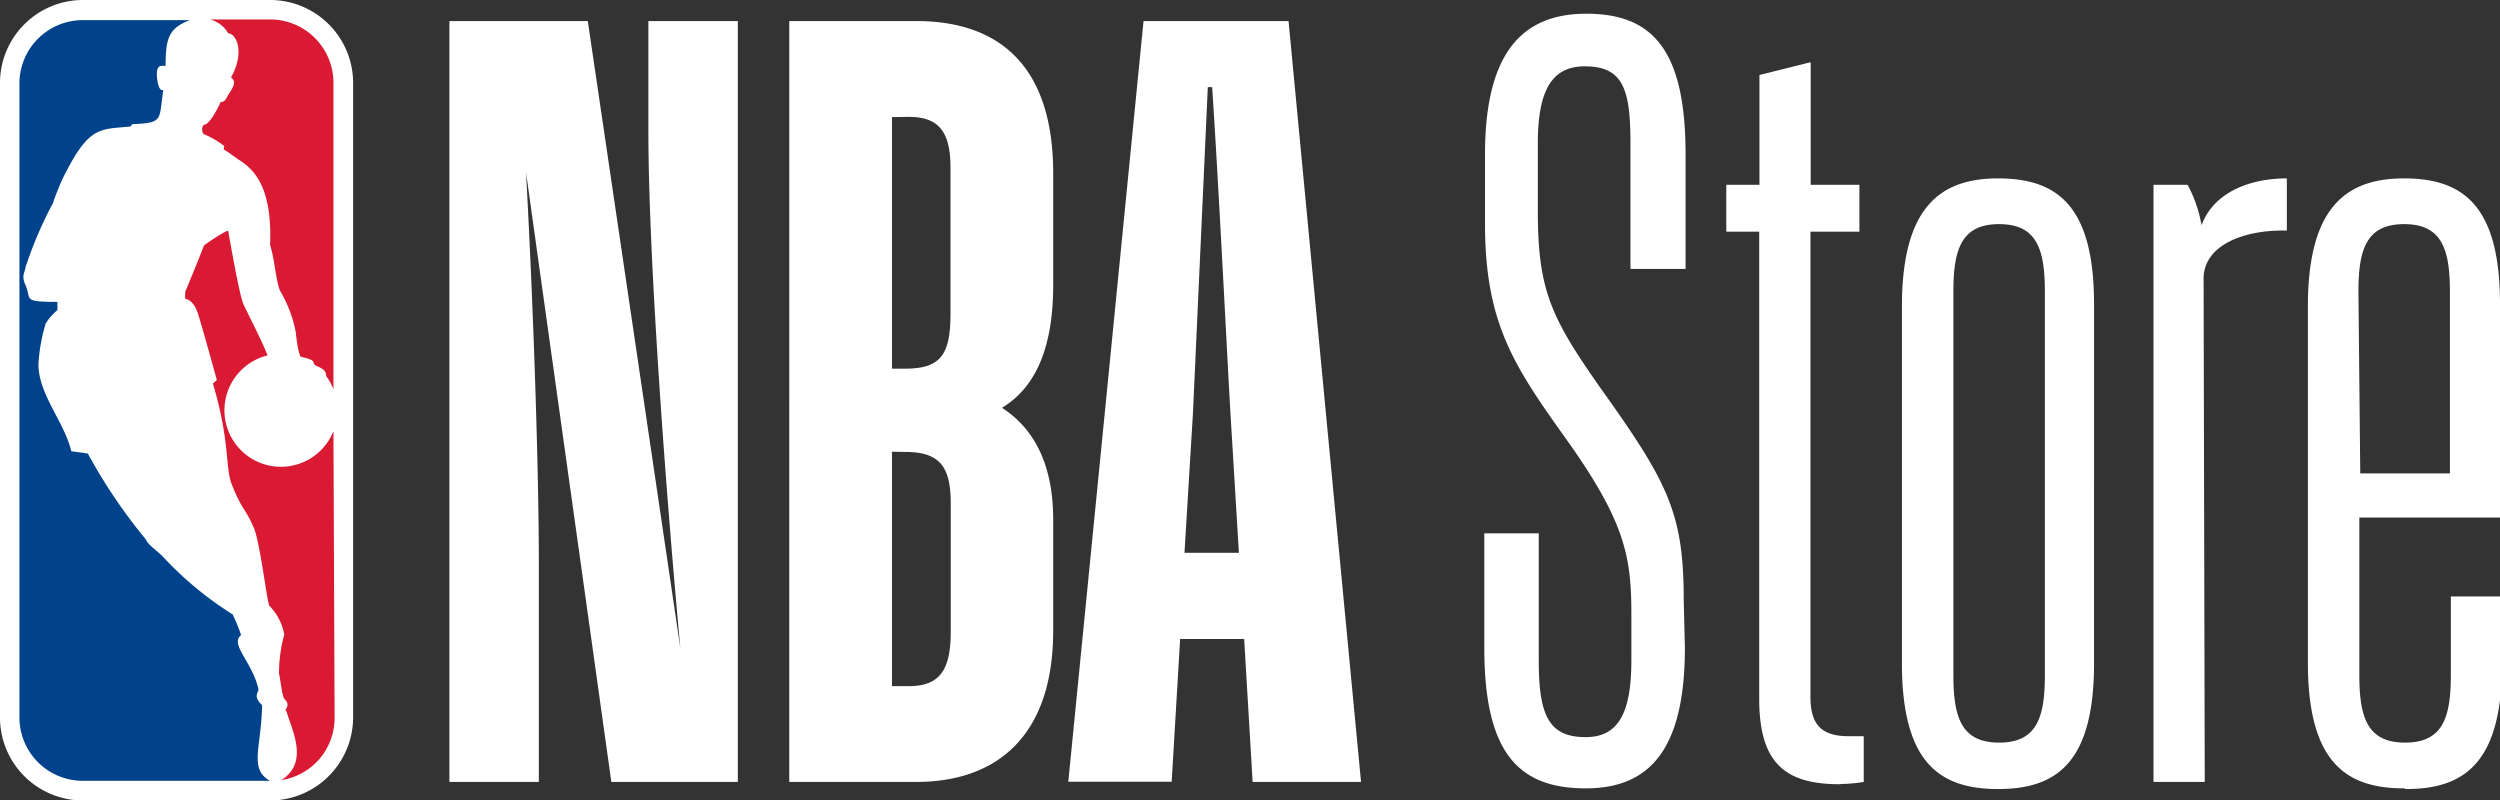 <svg id="NBA" xmlns="http://www.w3.org/2000/svg" viewBox="0 0 109.31 35"><rect x="0" y="0" width="109.31" height="35" fill="#333333" stroke="none"/><defs><style>.cls-2{fill:#00428b}.cls-3{fill:#d91a32}</style></defs><path d="M11.82 0h-8.2A3.63 3.63 0 0 0 0 3.62v27.75A3.63 3.63 0 0 0 3.62 35h8.19a3.64 3.64 0 0 0 3.63-3.63V3.62A3.63 3.63 0 0 0 11.82 0" fill="#fff"/><path class="cls-2" d="M11.47 30.84c-.44-.4-.15-.57-.17-.72-.29-1.21-1.26-1.95-.76-2.35-.12-.4-.37-.9-.36-.9a15.06 15.06 0 0 1-3-2.47c-.26-.29-.71-.57-.8-.81a23.64 23.64 0 0 1-2.54-3.76l-.72-.1c-.33-1.33-1.42-2.45-1.44-3.79a7.51 7.51 0 0 1 .32-1.8 2.42 2.42 0 0 1 .51-.58v-.36c-1.57 0-1.12-.12-1.39-.72-.19-.42-.05-.51 0-.81a17.74 17.74 0 0 1 1.2-2.8c.09-.31.39-1 .39-1 1.17-2.38 1.6-2.2 3-2.34l.07-.1c1.39-.06 1.16-.17 1.36-1.5-.2.09-.26-.42-.26-.42-.11-.76.21-.62.36-.63 0-1.25.16-1.65 1.06-2H3.62A2.77 2.77 0 0 0 .85 3.62v27.75a2.77 2.77 0 0 0 2.77 2.77h8.19c-.94-.51-.38-1.47-.35-3.3"/><path class="cls-3" d="M9.79 6.42v.12c.25.15.38.26.63.43.67.42 1.49 1.17 1.39 3.75.19.56.27 1.67.44 2a5.67 5.67 0 0 1 .68 1.79s.1 1 .23 1.09c.69.16.49.22.59.34s.51.13.51.5a2.46 2.46 0 0 1 .32.58V3.62A2.77 2.77 0 0 0 11.82.85H9.17a1.27 1.27 0 0 1 .81.61c.34 0 .75.8.12 1.93.28.19.06.47-.14.79-.06.1-.12.29-.31.28-.24.51-.53 1-.75 1a.36.36 0 0 0 0 .4 3.76 3.76 0 0 1 .91.53M14.58 18.85a2.47 2.47 0 1 1-2.88-3.31c-.28-.71-.89-1.87-1.06-2.25s-.58-2.72-.66-3.19c0-.1-1.07.61-1.07.65s-.78 1.95-.81 2a2.88 2.88 0 0 0 0 .32s.35 0 .56.66.82 2.88.82 2.88a1.48 1.48 0 0 1-.17.16c.78 2.61.51 3.73.86 4.5.44 1.08.56.94.94 1.84.27.66.57 3.26.67 3.38a2.42 2.42 0 0 1 .65 1.25 6.35 6.35 0 0 0-.23 1.72c.08.31.12 1 .26 1.13s.13.26.07.37-.06.1 0 .15c.23.82 1 2.22-.23 3a2.75 2.75 0 0 0 2.33-2.74z"/><path fill="#ffffff" d="M23.56 34.19h-3.91V.92h6.05l4.05 27.44c-.61-6.52-1.4-17.05-1.4-22.6V.92h3.91v33.27h-5.53L23 7.54c.33 6 .56 13.09.56 17.1zM39 19.75V30h.75c1.4 0 1.82-.79 1.82-2.38V22c0-1.63-.51-2.24-2-2.24zm0-14.63v11h.56c1.58 0 2-.61 2-2.42V7.35c0-1.54-.47-2.24-1.82-2.24zm-4.49 29.07V.92h5.54c3.68 0 6 2 6 6.66v4.89c0 3-.93 4.57-2.24 5.36 1.3.84 2.24 2.33 2.24 4.89v4.85c0 4.57-2.42 6.62-6 6.62zM51.79 24.17h2.38l-.37-6.1C53.66 15.65 53.28 8 53 3.81h-.19l-.65 14.26zm2.61 3.77h-2.8l-.37 6.24h-4.52L50 .92h6.34l3.17 33.27h-4.74zM73.67 28.32c0 4.52-1.59 6.15-4.34 6.15-3 0-4.43-1.63-4.43-6.15v-5h2.38v5.55c0 2.38.42 3.36 2.05 3.36 1.4 0 2-1 2-3.36v-1.95c0-2.56-.23-4.1-3-7.93-2.19-3.08-3.4-4.94-3.4-9.23v-3c0-4.52 1.68-6.16 4.43-6.16 2.94 0 4.34 1.63 4.34 6.16v5h-2.41v-5.5c0-2.38-.33-3.36-2-3.36-1.4 0-2.05 1-2.05 3.36v3c0 3.45.61 4.66 2.7 7.65 3 4.2 3.68 5.5 3.68 9.37zM80.46 34.29c-2.33 0-3.54-.84-3.54-3.73V10.13h-1.44V8.08h1.45v-4.8l2.24-.56v5.36h2.13v2.05h-2.14v20.33c0 1.26.51 1.73 1.68 1.73h.65v2a7 7 0 0 1-1 .09M91.56 29c0 4.34-1.63 5.5-4.2 5.5s-4.2-1.17-4.2-5.5V13.4c0-4.29 1.63-5.6 4.2-5.6s4.2 1.17 4.2 5.5zm-6.15-16.26v16.79c0 1.87.37 2.94 2 2.94s2-1.07 2-2.94V12.74c0-1.87-.37-2.94-2-2.94s-2 1.07-2 2.94M96.4 34.19h-2.24V8.08h1.49a5.72 5.72 0 0 1 .61 1.77c.51-1.4 2.05-2.05 3.73-2.05v2.28h-.19c-1.82 0-3.45.7-3.45 2.1zM105.11 34.47c-2.56 0-4.2-1.17-4.2-5.5V13.4c0-4.29 1.63-5.6 4.2-5.6s4.2 1.17 4.2 5.5v9.33h-6.15v6.9c0 1.87.37 2.94 2 2.94s2-1.07 2-2.94v-3.45h2.24V29c0 4.34-1.63 5.5-4.2 5.5m-2-13.8h3.92v-7.96c0-1.87-.37-2.94-2-2.94s-2 1.07-2 2.94z"/></svg>
